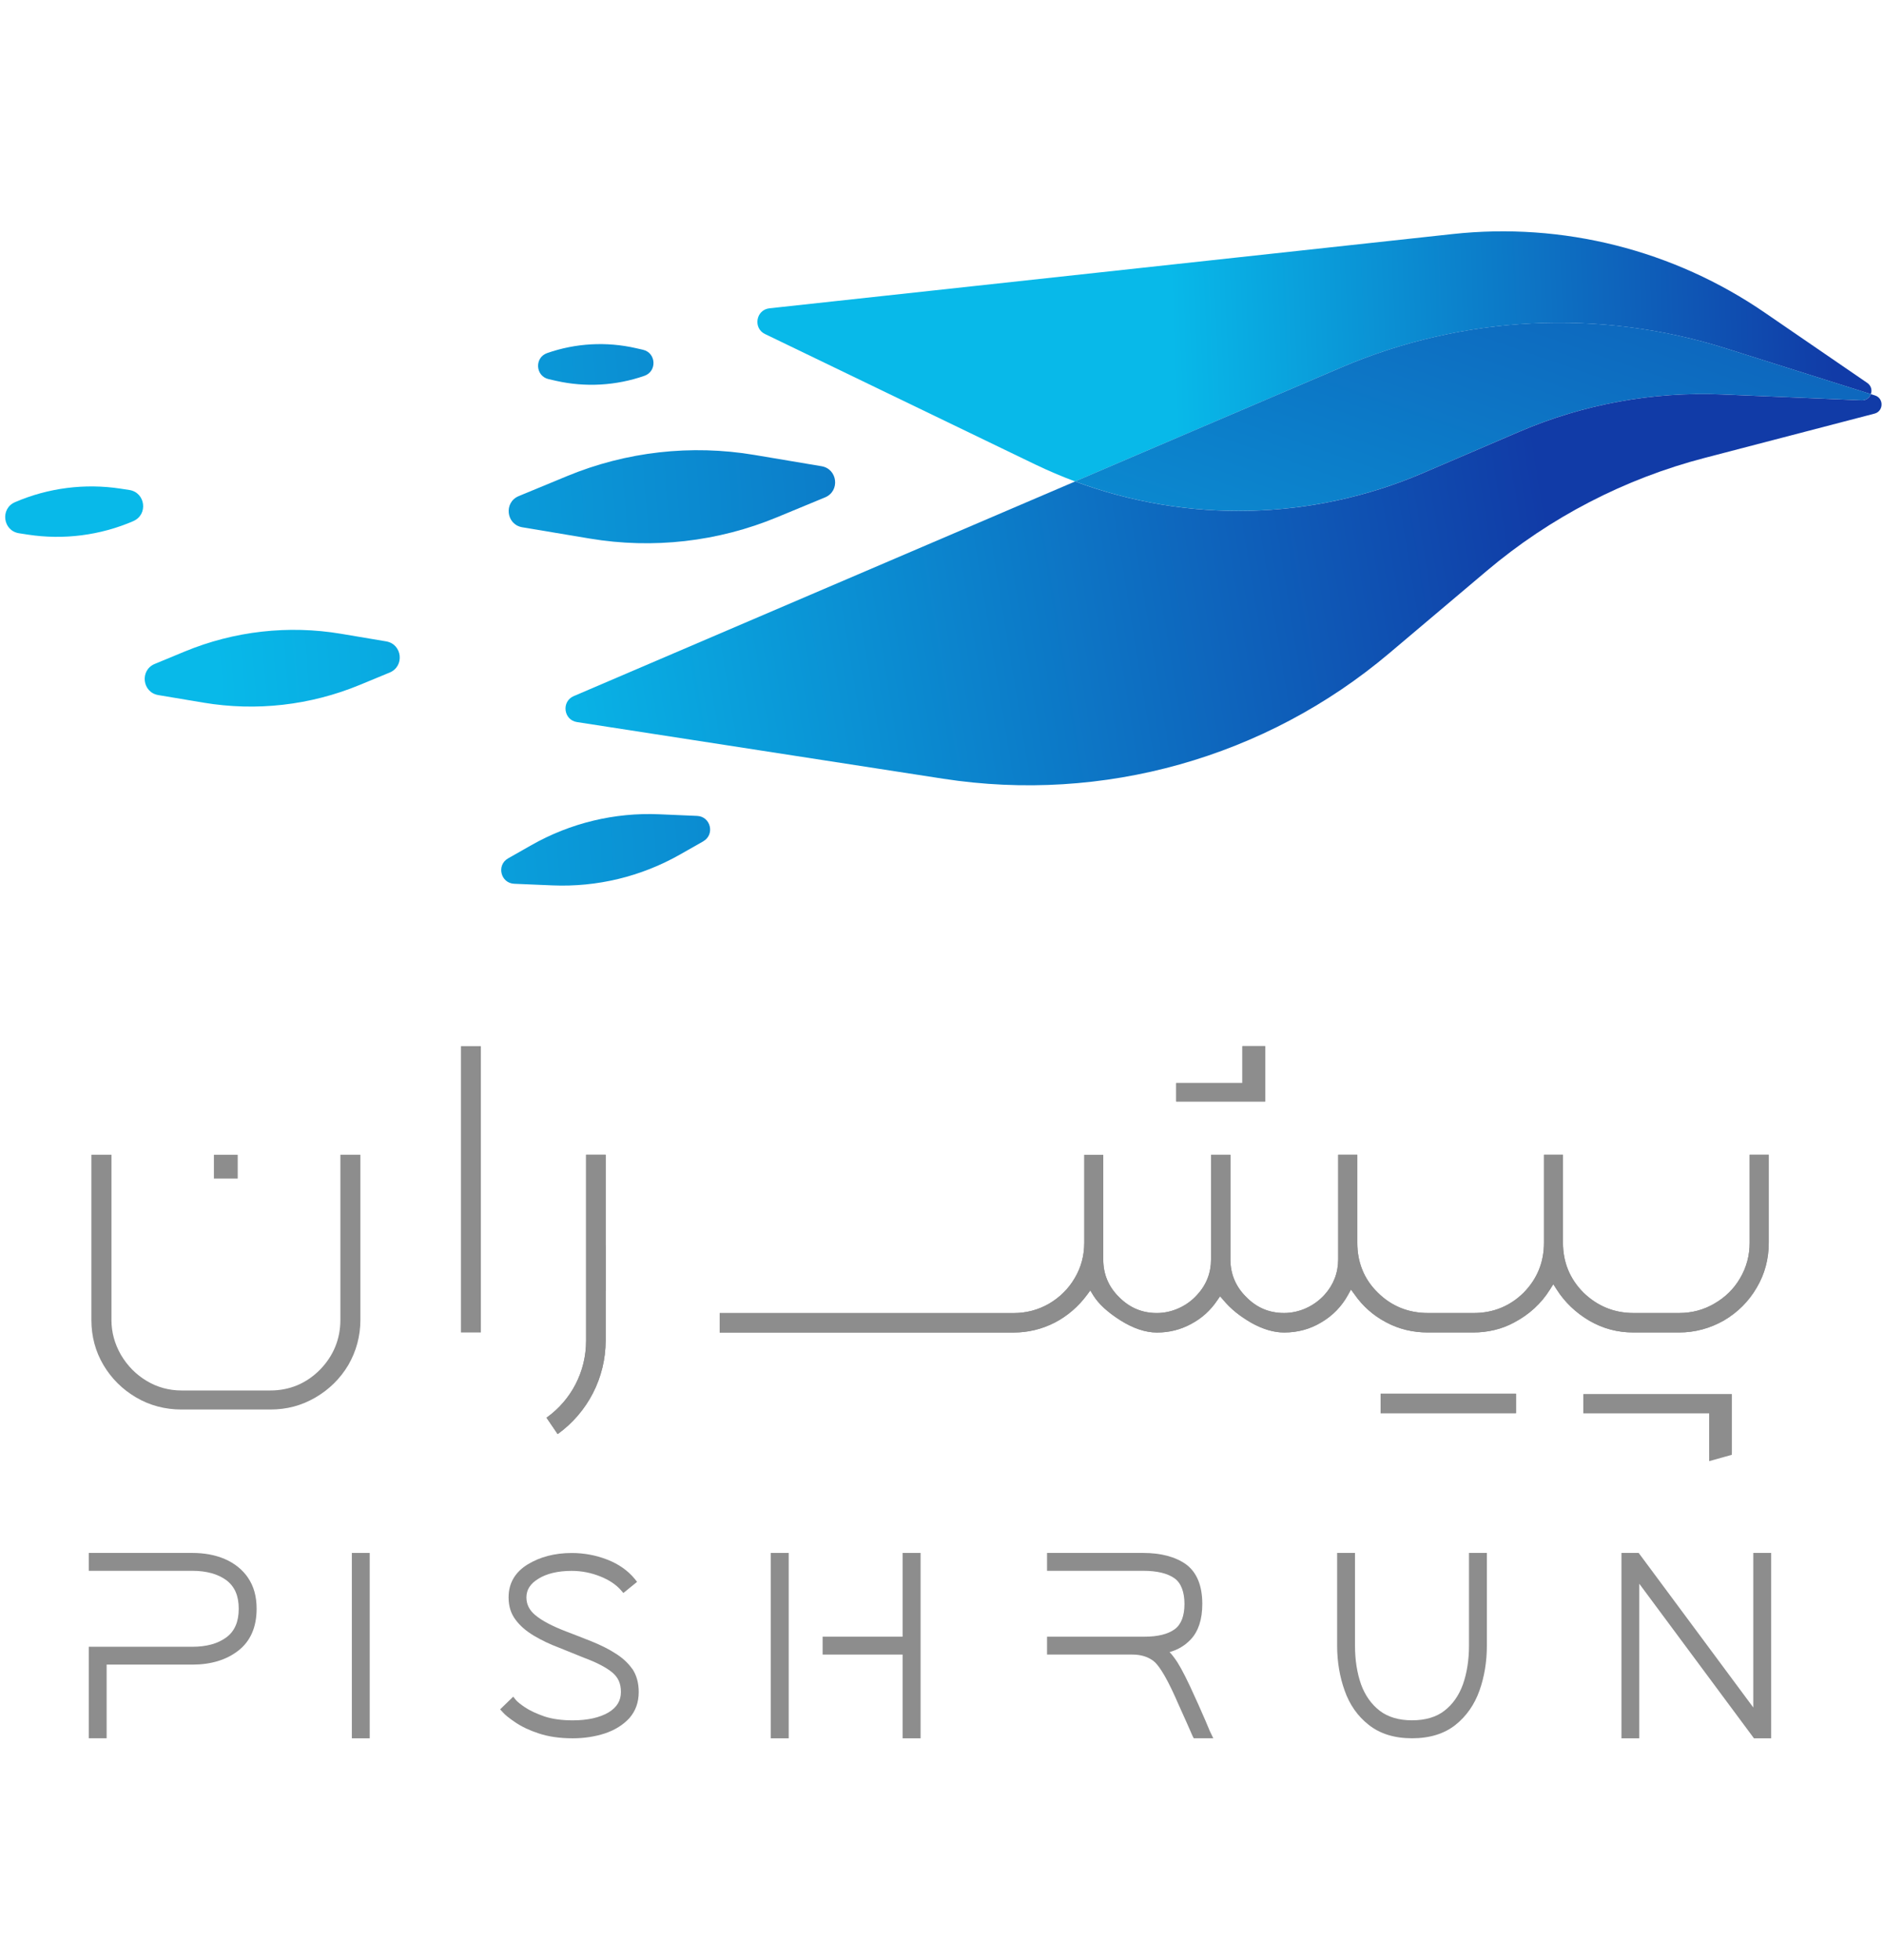 <svg xmlns="http://www.w3.org/2000/svg" xmlns:xlink="http://www.w3.org/1999/xlink" id="Layer_2" data-name="Layer 2" viewBox="0 -70.435 597.89 621.91"><defs><style>      .clspish-1 {        fill: url(#pish-linear-gradient-2);      }      .clspish-2 {        fill: url(#pish-linear-gradient-6);      }      .clspish-3 {        clip-path: url(#pish-clippath-2);      }      .clspish-4 {        clip-path: url(#pish-clippath-6);      }      .clspish-5 {        fill: #8d8d8d;      }      .clspish-6 {        clip-path: url(#pish-clippath-7);      }      .clspish-7 {        clip-path: url(#pish-clippath-1);      }      .clspish-8 {        clip-path: url(#pish-clippath-4);      }      .clspish-9 {        fill: url(#pish-linear-gradient-5);      }      .clspish-10 {        clip-path: url(#pish-clippath);      }      .clspish-11 {        fill: none;      }      .clspish-12 {        clip-path: url(#pish-clippath-3);      }      .clspish-13 {        fill: url(#pish-linear-gradient-7);      }      .clspish-14 {        fill: url(#pish-linear-gradient-3);      }      .clspish-15 {        clip-path: url(#pish-clippath-5);      }      .clspish-16 {        fill: url(#pish-linear-gradient);      }      .clspish-17 {        fill: url(#pish-linear-gradient-4);      }      .clspish-18 {        fill: url(#pish-linear-gradient-8);      }    </style><clipPath id="pish-clippath"><path class="clspish-11" d="m242.79,35.54l85.73,41.37c4.14,1.99,8.38,3.79,12.65,5.39l84.37-36.11c38.71-16.6,82.07-18.73,122.22-6.08l45.95,14.49c.45-1.19.16-2.65-1.12-3.55l-32.44-22.24c-29.01-19.94-64.21-28.81-99.2-24.99l-216.76,23.55c-4.3.48-5.28,6.29-1.41,8.17"></path></clipPath><linearGradient id="pish-linear-gradient" x1="581.54" y1="34.73" x2="372.21" y2="42.88" gradientUnits="userSpaceOnUse"><stop offset="0" stop-color="#113ba7"></stop><stop offset=".07" stop-color="#1044ab"></stop><stop offset="1" stop-color="#08b9e9"></stop></linearGradient><clipPath id="pish-clippath-1"><path class="clspish-11" d="m341.18,82.3c35.61,13.27,75.17,12.44,110.42-2.68l30.6-13.13c20.24-8.68,42.19-12.7,64.18-11.8l44.38,1.87c1.47.07,2.53-.83,2.96-1.97l-45.95-14.49c-40.14-12.66-83.51-10.53-122.22,6.08l-84.37,36.11Z"></path></clipPath><linearGradient id="pish-linear-gradient-2" x1="532.44" y1="-125.31" x2="392.92" y2="275.73" xlink:href="#pish-linear-gradient"></linearGradient><clipPath id="pish-clippath-2"><path class="clspish-11" d="m183.1,158.64l116.25,17.98c50.7,7.83,102.31-6.69,141.51-39.8l30.93-26.12c20.14-17.02,43.83-29.29,69.32-35.9l53.75-14.01c2.93-.74,3.04-4.89.14-5.78l-1.28-.41c-.43,1.15-1.49,2.04-2.96,1.97l-44.38-1.87c-21.99-.91-43.94,3.12-64.18,11.8l-30.6,13.13c-35.25,15.12-74.81,15.95-110.42,2.68l-159.1,68.09c-3.99,1.71-3.24,7.59,1.02,8.24"></path></clipPath><linearGradient id="pish-linear-gradient-3" x1="492.62" y1="102.04" x2="163.93" y2="155.7" xlink:href="#pish-linear-gradient"></linearGradient><clipPath id="pish-clippath-3"><path class="clspish-11" d="m204.49,48.8c-9.03,3.14-18.76,3.69-28.08,1.57l-2.29-.52c-4.23-.96-4.56-6.86-.46-8.28h0c9.04-3.15,18.78-3.69,28.12-1.56l2.25.51c4.23.96,4.55,6.86.46,8.28"></path></clipPath><linearGradient id="pish-linear-gradient-4" x1="493.21" y1="21.38" x2="54.3" y2="55.73" xlink:href="#pish-linear-gradient"></linearGradient><clipPath id="pish-clippath-4"><path class="clspish-11" d="m123.66,142.93l-9.46,3.91c-15.69,6.49-32.88,8.45-49.62,5.64l-14.34-2.4c-5.13-.86-5.93-7.9-1.12-9.89l9.47-3.92c15.71-6.5,32.93-8.45,49.69-5.63l14.26,2.4c5.13.86,5.93,7.9,1.12,9.89"></path></clipPath><linearGradient id="pish-linear-gradient-5" x1="495.43" y1="109.53" x2="68.67" y2="142.94" xlink:href="#pish-linear-gradient"></linearGradient><clipPath id="pish-clippath-5"><path class="clspish-11" d="m261.83,87.36l-15.23,6.3c-18.79,7.78-39.39,10.12-59.45,6.76l-21.4-3.58c-5.13-.86-5.93-7.9-1.13-9.89l15.26-6.31c18.82-7.79,39.45-10.13,59.53-6.75l21.3,3.58c5.13.86,5.93,7.9,1.12,9.89"></path></clipPath><linearGradient id="pish-linear-gradient-6" x1="485.48" y1="65.84" x2="61.84" y2="98.99" xlink:href="#pish-linear-gradient"></linearGradient><clipPath id="pish-clippath-6"><path class="clspish-11" d="m223.19,196.47l-7.42,4.21c-12.3,6.98-26.32,10.37-40.46,9.77l-12.11-.51c-4.33-.18-5.72-5.92-1.95-8.06l7.43-4.22c12.32-6.99,26.36-10.38,40.51-9.77l12.04.52c4.33.19,5.71,5.92,1.94,8.06"></path></clipPath><linearGradient id="pish-linear-gradient-7" x1="501.01" y1="175" x2="68.74" y2="208.83" xlink:href="#pish-linear-gradient"></linearGradient><clipPath id="pish-clippath-7"><path class="clspish-11" d="m42.31,94.89c-10.54,4.54-22.14,6.02-33.48,4.28l-2.79-.43c-5.14-.79-6.04-7.82-1.26-9.87h0c10.55-4.54,22.17-6.02,33.52-4.28l2.74.42c5.14.79,6.04,7.82,1.26,9.87"></path></clipPath><linearGradient id="pish-linear-gradient-8" x1="506.45" y1="54.12" x2="67.65" y2="88.43" xlink:href="#pish-linear-gradient"></linearGradient></defs><g id="Layer_1-2" data-name="Layer 1"><g><polygon class="clspish-5" points="562.08 422.23 562.08 481.04 556.62 481.04 556.25 480.54 520.23 432 520.23 481.04 514.57 481.04 514.57 422.23 520.03 422.23 520.4 422.72 556.41 471.26 556.41 422.23 562.08 422.23"></polygon><path class="clspish-5" d="m466.19,422.23h5.67v29.4c0,5.05-.78,9.86-2.34,14.25-1.6,4.52-4.19,8.17-7.64,10.92-3.53,2.79-8.13,4.23-13.76,4.23s-10.18-1.44-13.72-4.23c-3.53-2.75-6.12-6.45-7.68-10.92-1.56-4.35-2.38-9.16-2.38-14.25v-29.4h5.67v29.4c0,4.56.66,8.71,1.93,12.32,1.27,3.45,3.24,6.28,5.91,8.34,2.63,2.01,6.08,3.04,10.27,3.04s7.72-1.03,10.27-3.04c2.63-2.01,4.6-4.85,5.87-8.34,1.27-3.61,1.93-7.76,1.93-12.32v-29.4Z"></path><rect class="clspish-5" x="111.66" y="422.23" width="5.67" height="58.81"></rect><rect class="clspish-5" x="244.59" y="422.23" width="5.71" height="58.81"></rect><polygon class="clspish-5" points="286.44 422.23 292.15 422.23 292.15 481.04 286.44 481.04 286.44 454.47 261.06 454.47 261.06 448.8 286.44 448.8 286.44 422.23"></polygon><path class="clspish-5" d="m200.65,458.98c1.36,2.01,2.05,4.48,2.05,7.35,0,3.29-.99,6.04-2.96,8.3-1.97,2.14-4.56,3.78-7.76,4.85-3.16,1.03-6.57,1.56-10.23,1.56-4.11,0-7.72-.53-10.8-1.56-2.88-.94-5.42-2.14-7.39-3.49-2.01-1.35-3.28-2.38-4.02-3.24l-.82-.9,4.15-4.02.86,1.07c.49.58,1.52,1.4,2.92,2.34,1.48.99,3.57,1.97,6.04,2.83,2.55.86,5.59,1.27,9.08,1.27,4.72,0,8.54-.86,11.34-2.51,2.67-1.6,3.94-3.74,3.94-6.49s-.9-4.64-2.75-6.2c-1.97-1.6-4.93-3.16-8.83-4.6l-7.93-3.2c-2.96-1.11-5.71-2.42-8.13-3.86-2.51-1.52-4.44-3.2-5.79-5.05-1.48-1.93-2.22-4.31-2.22-7.1,0-4.48,2.05-8.01,6.08-10.47,3.9-2.38,8.58-3.61,13.96-3.61,3.9,0,7.68.7,11.25,2.09,3.61,1.4,6.53,3.45,8.71,6.08l.78.99-4.35,3.53-.78-.9c-1.56-1.77-3.74-3.24-6.53-4.35-2.87-1.15-5.91-1.77-9.08-1.77-4.39,0-7.97.86-10.6,2.51-2.55,1.56-3.78,3.49-3.78,5.91,0,2.22.94,4.07,2.83,5.63,2.05,1.73,5.38,3.49,9.77,5.17l3.2,1.23c1.56.62,3.16,1.23,4.81,1.89,2.83,1.15,5.38,2.38,7.47,3.74,2.3,1.4,4.15,3.08,5.5,5.01"></path><path class="clspish-5" d="m383.89,478.65l1.15,2.38h-6.2l-.37-.7c-.62-1.48-2.46-5.59-5.01-11.25l-.37-.86c-3.53-7.88-5.75-10.72-7.02-11.7-1.77-1.36-4.02-2.05-6.73-2.05h-27.06v-5.67h30.92c4.19,0,7.43-.78,9.61-2.38,2.05-1.52,3.08-4.23,3.08-8.01s-1.07-6.65-3.16-8.13c-2.18-1.56-5.5-2.38-9.94-2.38h-30.51v-5.67h30.51c5.67,0,10.23,1.23,13.59,3.61,3.45,2.55,5.17,6.78,5.17,12.57,0,4.89-1.23,8.66-3.65,11.25-1.81,1.93-4.07,3.28-6.73,4.03.82.86,1.6,1.89,2.46,3.2,1.44,2.26,3.37,6.08,5.71,11.33l1.03,2.26c1.77,4.02,2.96,6.69,3.53,8.17"></path><path class="clspish-5" d="m78.73,430.15c1.81,2.63,2.71,5.91,2.71,9.77,0,5.87-1.97,10.35-5.87,13.35-3.78,2.92-8.67,4.39-14.54,4.39h-27.19v23.37h-5.67v-29.03h32.85c4.52,0,8.13-.99,10.84-3,2.63-1.97,3.9-4.97,3.9-9.07s-1.27-7.02-3.9-9.03c-2.67-1.97-6.32-3-10.84-3H28.17v-5.67h32.85c3.9,0,7.35.66,10.31,1.93,3.12,1.35,5.63,3.37,7.39,5.95v.04Z"></path><path class="clspish-5" d="m114.37,295.91v52.4c0,5.13-1.31,9.94-3.82,14.29-2.59,4.35-6.12,7.8-10.43,10.31-4.44,2.59-9.12,3.82-14.37,3.82h-28.13c-5.22,0-10.06-1.27-14.41-3.82-4.35-2.55-7.84-6-10.39-10.31-2.55-4.31-3.82-9.12-3.82-14.29v-52.4h6.37v52.4c0,3.9.99,7.56,3.04,11.13,2.05,3.45,4.81,6.24,8.13,8.21,3.41,2.05,7.14,3.04,11.09,3.04h28.13c6.16,0,11.46-2.22,15.81-6.61,4.27-4.39,6.45-9.73,6.45-15.77v-52.4h6.37Z"></path><rect class="clspish-5" x="146.28" y="261.45" width="6.32" height="90.84"></rect><path class="clspish-5" d="m192.21,295.91h-6.22v59.02c0,9.77-4.68,18.78-12.56,24.4l3.54,5.2c9.54-6.86,15.23-17.87,15.23-29.68v-15.84l.04.04v-13.73c-.04-.49-.04-.98-.04-1.51v-27.91Zm363.04,0v27.91c0,4.07-1.02,7.84-3.02,11.24-2,3.43-4.71,6.07-8.18,8.07-3.39,2-7.16,2.98-11.2,2.98h-14.44c-6.18,0-11.46-2.19-15.88-6.45-4.34-4.34-6.52-9.65-6.52-15.84v-27.91h-6.03v27.91c0,6.22-2.19,11.5-6.45,15.84-4.3,4.26-9.65,6.45-15.8,6.45h-14.59c-6.22,0-11.58-2.19-15.88-6.45-4.37-4.26-6.52-9.62-6.52-15.84v-27.91h-6.07v33.19c0,4.26-1.47,8.07-4.34,11.24-3.32,3.66-7.99,5.77-12.82,5.77s-8.71-1.7-11.99-5.05c-3.36-3.28-5.05-7.32-5.05-11.95v-33.19h-6.15v33.19c0,4.26-1.47,8.07-4.41,11.24-3.28,3.66-7.96,5.77-12.78,5.77s-8.67-1.7-11.99-5.05c-3.36-3.28-5.02-7.32-5.02-11.95v-33.19h-6.03v27.91c0,4.07-1.02,7.84-3.05,11.24-1.96,3.36-4.71,6.07-8.11,8.07-3.47,2-7.24,2.98-11.28,2.98h-93.26v6.18h93.26c4.6,0,9.01-1.06,13.12-3.17,4.04-2.11,7.47-5.09,10.18-8.75l1.06-1.43.94,1.55c1.74,2.79,4.64,5.43,8.71,7.99,4.03,2.53,7.92,3.81,11.5,3.81,3.92,0,7.5-.91,10.9-2.75,3.39-1.81,6.07-4.26,8.22-7.43l.91-1.32,1.09,1.24c2.23,2.72,5.2,5.09,8.86,7.2,3.66,2.04,7.13,3.05,10.37,3.05,4.3,0,8.26-1.06,11.8-3.21,3.62-2.11,6.49-5.09,8.48-8.71l.94-1.7,1.17,1.58c2.56,3.7,5.96,6.67,9.96,8.79,4.07,2.19,8.52,3.24,13.27,3.24h14.41c4.64,0,9.09-1.06,12.9-3.13,4.9-2.56,8.75-6.15,11.46-10.52l1.05-1.66,1.06,1.66c2.56,4.04,6.07,7.39,10.37,9.92,4.38,2.53,8.94,3.73,14.03,3.73h14.44c5.02,0,9.8-1.28,14.25-3.81,4.34-2.56,7.84-6.03,10.37-10.37,2.56-4.3,3.85-9.09,3.85-14.29v-27.91h-6.07Z"></path><path class="clspish-5" d="m192.21,354.85c0,11.8-5.69,22.81-15.23,29.68l-3.54-5.2c7.88-5.62,12.56-14.63,12.56-24.4v-59.02h6.22v58.94Z"></path><path class="clspish-5" d="m561.32,295.91v27.91c0,5.2-1.28,9.99-3.85,14.29-2.53,4.34-6.03,7.81-10.37,10.37-4.45,2.53-9.24,3.81-14.25,3.81h-14.44c-5.09,0-9.65-1.21-14.03-3.73-4.3-2.53-7.81-5.88-10.37-9.92l-1.06-1.66-1.05,1.66c-2.72,4.37-6.56,7.96-11.46,10.52-3.81,2.07-8.26,3.13-12.9,3.13h-14.41c-4.75,0-9.2-1.06-13.27-3.24-4-2.11-7.39-5.09-9.96-8.79l-1.17-1.58-.94,1.7c-2,3.62-4.86,6.6-8.48,8.71-3.54,2.15-7.5,3.21-11.8,3.21-3.24,0-6.71-1.02-10.37-3.05-3.66-2.11-6.64-4.49-8.86-7.2l-1.09-1.24-.91,1.32c-2.15,3.17-4.83,5.62-8.22,7.43-3.39,1.85-6.98,2.75-10.9,2.75-3.58,0-7.47-1.28-11.5-3.81-4.07-2.56-6.98-5.2-8.71-7.99l-.94-1.55-1.06,1.43c-2.72,3.66-6.15,6.64-10.18,8.75-4.11,2.11-8.52,3.17-13.12,3.17h-93.26v-6.18h93.26c4.04,0,7.81-.98,11.28-2.98,3.39-2,6.15-4.71,8.11-8.07,2.04-3.39,3.05-7.17,3.05-11.24v-27.91h6.03v33.19c0,4.64,1.66,8.67,5.02,11.95,3.32,3.36,7.35,5.05,11.99,5.05s9.5-2.11,12.78-5.77c2.94-3.17,4.41-6.98,4.41-11.24v-33.19h6.15v33.19c0,4.64,1.7,8.67,5.05,11.95,3.28,3.36,7.31,5.05,11.99,5.05s9.5-2.11,12.82-5.77c2.87-3.17,4.34-6.98,4.34-11.24v-33.19h6.07v27.91c0,6.22,2.15,11.58,6.52,15.84,4.3,4.26,9.65,6.45,15.88,6.45h14.59c6.15,0,11.5-2.19,15.8-6.45,4.26-4.34,6.45-9.62,6.45-15.84v-27.91h6.03v27.91c0,6.18,2.19,11.5,6.52,15.84,4.41,4.26,9.69,6.45,15.88,6.45h14.44c4.04,0,7.81-.98,11.2-2.98,3.47-2,6.18-4.64,8.18-8.07,2-3.39,3.02-7.17,3.02-11.24v-27.91h6.07Z"></path><polygon class="clspish-5" points="401.51 279.03 373.26 279.03 373.26 273.16 394.28 273.16 394.28 261.45 401.51 261.45 401.51 279.03"></polygon><polygon class="clspish-5" points="401.51 261.45 401.51 279.03 373.26 279.03 373.26 273.16 394.28 273.16 394.28 261.45 401.51 261.45"></polygon><rect class="clspish-5" x="438.14" y="371.72" width="42.96" height="6.16"></rect><rect class="clspish-5" x="438.14" y="371.72" width="42.96" height="6.16"></rect><polygon class="clspish-5" points="549.6 391.1 542.41 393.11 542.41 377.88 502.49 377.88 502.49 371.88 549.6 371.88 549.6 391.1"></polygon><polygon class="clspish-5" points="549.6 371.88 549.6 390.53 542.41 390.53 542.41 377.88 502.49 377.88 502.49 371.88 549.6 371.88"></polygon><rect class="clspish-5" x="67.88" y="295.91" width="7.56" height="7.56"></rect><g class="clspish-10"><rect class="clspish-16" x="238.92" width="355.24" height="82.3"></rect></g><g class="clspish-7"><rect class="clspish-1" x="341.18" y="27.46" width="252.53" height="68.12"></rect></g><g class="clspish-3"><rect class="clspish-14" x="178.09" y="53.8" width="419.8" height="130.65"></rect></g><g class="clspish-12"><rect class="clspish-17" x="169.56" y="37.88" width="39.02" height="14.61"></rect></g><g class="clspish-8"><rect class="clspish-9" x="44.31" y="127.82" width="84.16" height="27.47"></rect></g><g class="clspish-15"><rect class="clspish-2" x="159.82" y="70.51" width="106.82" height="33.27"></rect></g><g class="clspish-4"><rect class="clspish-13" x="157.49" y="187.28" width="69.47" height="23.76"></rect></g><g class="clspish-6"><rect class="clspish-18" y="82.85" width="47.08" height="18.06"></rect></g></g></g></svg>